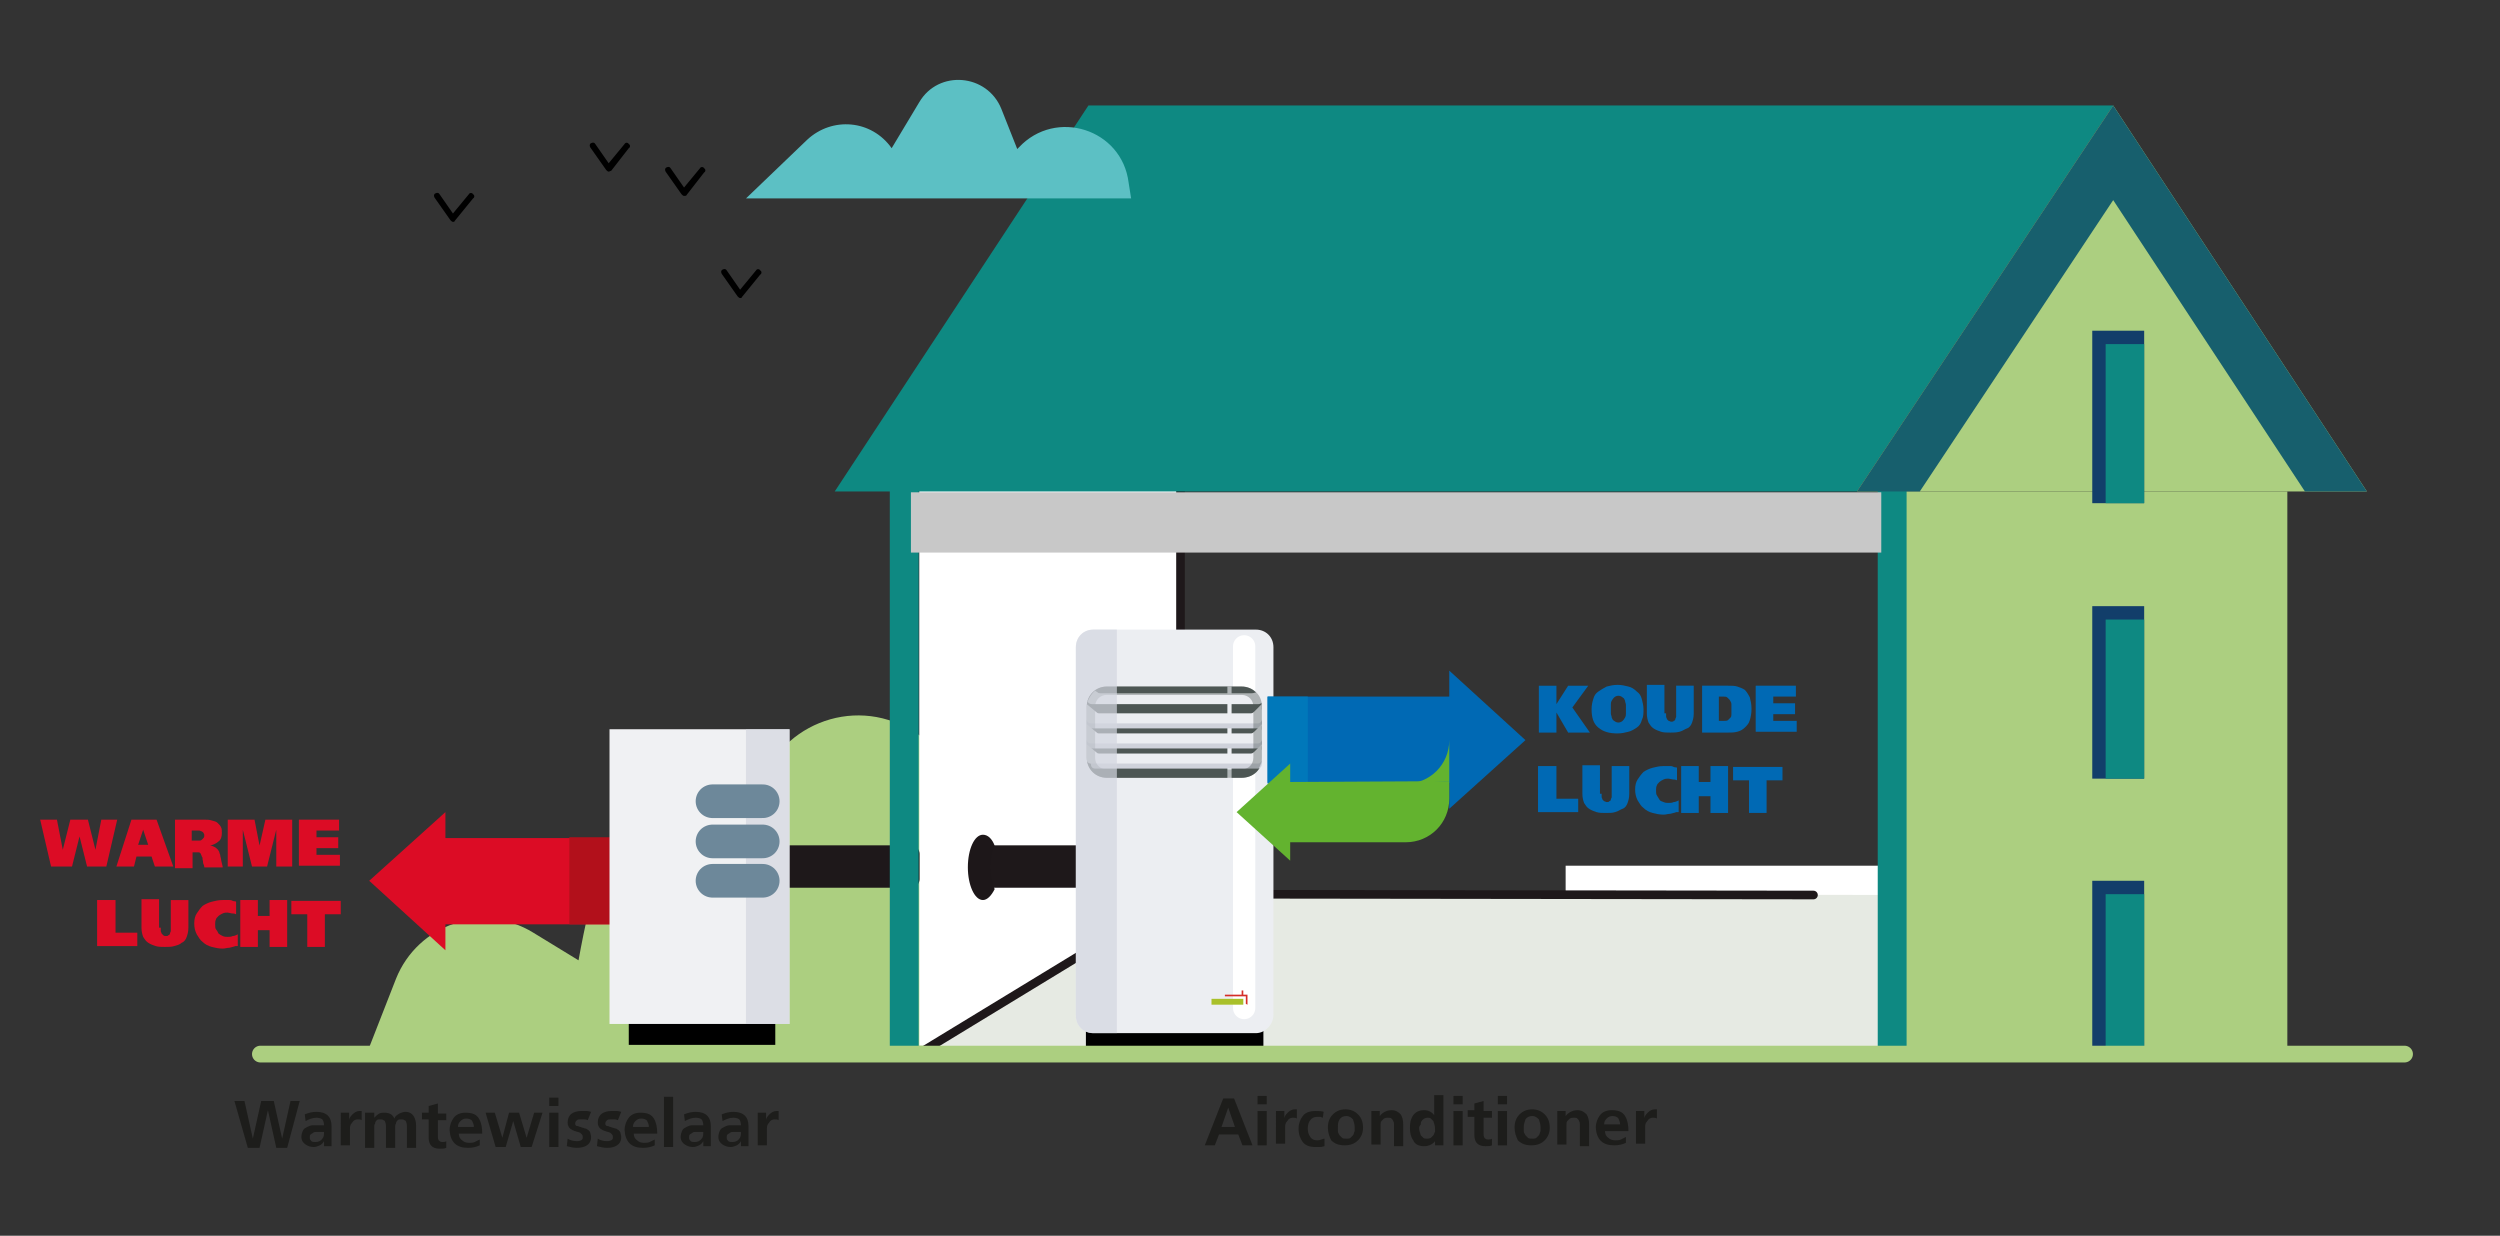 <?xml version="1.0" encoding="UTF-8"?>
<!-- Generator: Adobe Illustrator 27.1.1, SVG Export Plug-In . SVG Version: 6.00 Build 0)  -->
<svg xmlns="http://www.w3.org/2000/svg" xmlns:xlink="http://www.w3.org/1999/xlink" version="1.0" id="Calque_1" x="0px" y="0px" viewBox="0 0 298.6 147.6" style="enable-background:new 0 0 298.6 147.6;" xml:space="preserve">
<rect x="0" y="0" width="298.6" height="147.6" fill="#333333" stroke="none"/>
<style type="text/css">
	.st0{fill:#ACCF80;}
	.st1{fill:#FFFFFF;}
	.st2{fill:none;stroke:#0E8982;stroke-width:3.447;stroke-miterlimit:10;}
	.st3{fill:none;stroke:#1E181A;stroke-width:1.031;stroke-linecap:round;stroke-linejoin:round;stroke-miterlimit:10;}
	.st4{fill:#0E8982;}
	.st5{fill:none;stroke:#7C7C7C;stroke-width:3;stroke-miterlimit:10;}
	.st6{fill:#DC0C25;}
	.st7{fill:#B2101B;}
	.st8{fill:#1E181A;stroke:#1E181A;stroke-width:2.062;stroke-linecap:round;stroke-linejoin:round;stroke-miterlimit:10;}
	.st9{fill:none;}
	.st10{fill:none;stroke:#009FC5;stroke-width:0.994;stroke-linecap:round;stroke-linejoin:round;stroke-miterlimit:10;}
	.st11{fill:none;stroke:#009FC5;stroke-width:0.994;stroke-miterlimit:10;}
	.st12{fill:none;stroke:#1E181A;stroke-width:0.516;stroke-linecap:round;stroke-linejoin:round;stroke-miterlimit:10;}
	.st13{fill:#E6EAE3;}
	.st14{fill:#1D1719;}
	.st15{fill:#9E9E9E;}
	.st16{fill:#ECEEF2;}
	.st17{fill:none;stroke:#FFFFFF;stroke-width:2.661;stroke-linecap:round;stroke-miterlimit:10;}
	.st18{fill:#4D5654;}
	.st19{fill:#CFD2DB;}
	.st20{opacity:0.38;}
	.st21{opacity:0.7;fill:#D3D6E0;enable-background:new    ;}
	.st22{fill:#D52E28;}
	.st23{fill:#A9C02A;}
	.st24{fill:#0069B4;}
	
		.st25{fill:url(#SVGID_00000058554479256843547120000004454762389990745477_);stroke:#63B32F;stroke-width:1.089;stroke-linecap:round;stroke-linejoin:round;stroke-miterlimit:10;}
	.st26{fill:#1D1D1B;}
	.st27{fill:none;stroke:#000000;stroke-width:2;stroke-linecap:round;stroke-miterlimit:10;}
	.st28{fill:#123E6A;}
	.st29{fill:#175F6D;}
	.st30{fill:none;stroke:#ACCF80;stroke-width:2;stroke-linecap:round;stroke-miterlimit:10;}
	.st31{fill:#C8C8C8;}
	.st32{fill:#0078BA;}
	.st33{fill:#63B32F;}
	.st34{fill:#F0F1F3;}
	.st35{fill:none;stroke:#6D889A;stroke-width:4.017;stroke-linecap:round;stroke-miterlimit:10;}
	.st36{fill:none;stroke:#6D889A;stroke-width:1.607;stroke-linecap:round;stroke-miterlimit:10;}
	.st37{fill:#5CC0C4;}
</style>
<path class="st0" d="M141.4,73.9c-0.3,0.3-0.7,0.6-1,1l-4.8,5.5l-4.1-3.1c-6.7-5-16.4-1.2-17.7,7.1l-0.9,5.3l-4.1-2.5  c-7-4.2-16.1-0.5-18.2,7.4l-1.7,6.6c-7.5-4.3-17,0-18.8,8.5c-0.6,2.7-1,5-1,5l-5.4-3.3c-6-3.7-13.8-1-16.4,5.5l-3.4,8.7h97.3V73.9  H141.4z"></path>
<rect x="187" y="103.4" class="st1" width="79.5" height="15.6"></rect>
<g>
	<rect x="109.8" y="57.1" class="st1" width="31.2" height="67.8"></rect>
	<path class="st2" d="M108,55.8"></path>
	<path class="st2" d="M108,125.4"></path>
	<path class="st2" d="M108,55.8"></path>
	<path class="st2" d="M108,125.4"></path>
	<line class="st3" x1="141" y1="57.8" x2="141" y2="106.8"></line>
	<polygon class="st4" points="221.8,58.7 99.7,58.7 130,12.6 252.4,12.6  "></polygon>
</g>
<path class="st5" d="M210.1,77.1"></path>
<g>
	<g>
		<polygon class="st6" points="44.1,105.2 53.2,113.5 53.2,110.4 74.5,110.4 74.5,100.1 53.2,100.1 53.2,97   "></polygon>
		<rect x="68" y="100" class="st7" width="8.6" height="10.4"></rect>
	</g>
	<g>
		<rect x="92.6" y="102" class="st8" width="16.2" height="3"></rect>
		<g>
			<g>
				<path class="st9" d="M111.4,102.9"></path>
			</g>
			<g>
				<path id="SVGID_1_" class="st10" d="M111.4,102.9"></path>
			</g>
			<g>
				<path id="SVGID_00000010273407106545221810000008173809835170538931_" class="st10" d="M111.4,109.6"></path>
			</g>
		</g>
		<path class="st11" d="M121.9,105"></path>
	</g>
	<line class="st12" x1="133" y1="107.9" x2="133" y2="79.8"></line>
	<polygon class="st13" points="233.6,106.9 141,106.8 109.8,125.8 243.7,125.8  "></polygon>
	<polyline class="st3" points="216.6,106.9 141,106.8 109.8,125.8  "></polyline>
	<path class="st3" d="M141,106.8"></path>
	<path class="st3" d="M141,57.8"></path>
	<g>
		<g>
			<rect x="118.3" y="102" class="st8" width="29.2" height="3"></rect>
			<g>
				<g>
					<path class="st9" d="M137.2,102.9"></path>
				</g>
				<g>
					<path id="SVGID_00000152255041583204331760000009594981989972648369_" class="st10" d="M137.2,102.9"></path>
				</g>
				<g>
					<path id="SVGID_00000041286697403458016310000000387095030333239426_" class="st10" d="M137.2,109.6"></path>
				</g>
			</g>
		</g>
	</g>
	<path class="st14" d="M118.3,103.6c0-1,0.2-1.9,0.5-2.6c-0.3-0.8-0.8-1.3-1.4-1.3c-1,0-1.8,1.7-1.8,3.9c0,2.1,0.8,3.9,1.8,3.9   c0.5,0,1-0.5,1.4-1.3C118.5,105.4,118.3,104.5,118.3,103.6z"></path>
	<path class="st14" d="M92.5,106.6c0-1,0.2-1.9,0.5-2.6c-0.3-0.8-0.8-1.3-1.4-1.3c-1,0-1.8,1.7-1.8,3.9c0,2.1,0.8,3.9,1.8,3.9   c0.5,0,1-0.5,1.4-1.3C92.7,108.4,92.5,107.5,92.5,106.6z"></path>
	<g>
		<polygon class="st15" points="147,122.8 147,98.9 149.1,93.2 151.4,91.2 151.4,118.6   "></polygon>
		<g>
			<rect x="129.7" y="119.1" width="21.2" height="6.6"></rect>
			<path class="st16" d="M150,123.4h-19.4c-1.2,0-2.1-0.9-2.1-2.1v-44c0-1.2,0.9-2.1,2.1-2.1H150c1.2,0,2.1,0.9,2.1,2.1v43.9     C152.1,122.4,151.1,123.4,150,123.4z"></path>
			<line class="st17" x1="148.6" y1="77.2" x2="148.6" y2="120.4"></line>
			<g>
				<path class="st18" d="M148.3,92.9h-16.1c-1.4,0-2.4-1.1-2.4-2.4v-6.1c0-1.4,1.1-2.4,2.4-2.4h16.1c1.4,0,2.4,1.1,2.4,2.4v6.1      C150.8,91.9,149.7,92.9,148.3,92.9z"></path>
				<g>
					<rect x="146.6" y="82" class="st16" width="0.5" height="11"></rect>
				</g>
				<g>
					<path class="st19" d="M129.8,84.7v1.8c0,0.3,0.2,0.5,0.5,0.5h19.9c0.3,0,0.5-0.2,0.5-0.5v-1.8l-0.9,0.9       c-0.1,0.1-0.2,0.2-0.4,0.2h-18.1c-0.1,0-0.2,0-0.3-0.1L129.8,84.7z"></path>
					<path class="st19" d="M129.8,87.1v1.8c0,0.3,0.2,0.5,0.5,0.5h19.9c0.3,0,0.5-0.2,0.5-0.5v-1.8l-0.9,0.9       c-0.1,0.1-0.2,0.2-0.4,0.2h-18.1c-0.1,0-0.2,0-0.3-0.1L129.8,87.1z"></path>
					<path class="st19" d="M129.8,89.5l0.5,1.8c0,0.3,0.2,0.5,0.5,0.5h19.4c0.3,0,0.5-0.2,0.5-0.5v-1.8l-0.9,0.9       c-0.1,0.1-0.2,0.2-0.4,0.2h-18.1c-0.1,0-0.2,0-0.3-0.1L129.8,89.5z"></path>
				</g>
				<path class="st16" d="M129.8,84.1v1.8c0,0.3,0.2,0.5,0.5,0.5h19.9c0.3,0,0.5-0.2,0.5-0.5v-1.8l-0.9,0.9      c-0.1,0.1-0.2,0.2-0.4,0.2h-18.1c-0.1,0-0.2,0-0.3-0.1L129.8,84.1z"></path>
				<path class="st16" d="M149.5,82.8h-18.1c-0.1,0-0.2,0-0.3-0.1l-0.3-0.2c-0.4,0.3-0.7,0.8-0.9,1.3c0.1,0.2,0.3,0.3,0.5,0.3h19.9      c0.2,0,0.4-0.1,0.5-0.3c-0.1-0.5-0.4-0.9-0.7-1.2l-0.1,0.1C149.7,82.8,149.6,82.8,149.5,82.8z"></path>
				<path class="st16" d="M129.8,86.5v1.8c0,0.3,0.2,0.5,0.5,0.5h19.9c0.3,0,0.5-0.2,0.5-0.5v-1.8l-0.9,0.9      c-0.1,0.1-0.2,0.2-0.4,0.2h-18.1c-0.1,0-0.2,0-0.3-0.1L129.8,86.5z"></path>
				<path class="st16" d="M129.8,88.9v1.8c0,0.3,0.2,0.5,0.5,0.5h19.9c0.3,0,0.5-0.2,0.5-0.5v-1.8l-0.9,0.9      c-0.1,0.1-0.2,0.2-0.4,0.2h-18.1c-0.1,0-0.2,0-0.3-0.1L129.8,88.9z"></path>
				<g class="st20">
					<path class="st18" d="M148.3,83c0.8,0,1.4,0.6,1.4,1.4v6.1c0,0.8-0.6,1.4-1.4,1.4h-16.1c-0.8,0-1.4-0.6-1.4-1.4v-6.1       c0-0.8,0.6-1.4,1.4-1.4H148.3 M148.3,82h-16.1c-1.4,0-2.4,1.1-2.4,2.4v6.1c0,1.4,1.1,2.4,2.4,2.4h16.1c1.4,0,2.4-1.1,2.4-2.4       v-6.1C150.8,83.1,149.7,82,148.3,82L148.3,82z"></path>
				</g>
			</g>
			<path class="st21" d="M133.4,123.4h-2.8c-1.2,0-2.1-0.9-2.1-2.1v-44c0-1.2,0.9-2.1,2.1-2.1h2.8V123.4z"></path>
			<g>
				<polygon class="st22" points="148.3,118.3 148.3,118.8 148.2,118.8 146.3,118.8 146.3,119 148.8,119 148.8,119.9 149,120       149,118.8 148.5,118.8 148.5,118.3     "></polygon>
				<rect x="144.7" y="119.3" class="st23" width="3.8" height="0.7"></rect>
			</g>
		</g>
	</g>
	<g>
		<g>
			<g>
				<g>
					<polyline id="SVGID_00000119087814791487390360000005235125820791847323_" class="st24" points="173.1,93.5 173.1,96.6        182.2,88.4 173.1,80.1 173.1,83.2 151.4,83.2 151.4,93.5 173.1,93.5      "></polyline>
				</g>
			</g>
		</g>
	</g>
	
		<linearGradient id="SVGID_00000160182641020372873130000007239526827924721066_" gradientUnits="userSpaceOnUse" x1="179.2" y1="28.9" x2="179.2" y2="28.9" gradientTransform="matrix(1 0 0 -1 0 150)">
		<stop offset="1.226990e-02" style="stop-color:#E3D900"></stop>
		<stop offset="1" style="stop-color:#63B32F"></stop>
	</linearGradient>
	
		<path style="fill:url(#SVGID_00000160182641020372873130000007239526827924721066_);stroke:#63B32F;stroke-width:1.089;stroke-linecap:round;stroke-linejoin:round;stroke-miterlimit:10;" d="   M179.2,121.1"></path>
	<g>
		<path class="st6" d="M7.5,101.5L7.5,101.5l0.9-3.6h2.1l0.9,3.6h0l0.7-3.6h1.9l-1.3,5.6h-2.3l-0.9-3.6h0l-0.9,3.6H6.1l-1.3-5.6h2    L7.5,101.5z"></path>
		<path class="st6" d="M15.7,97.9h3l2,5.6h-2.2l-0.4-1.2h-1.8l-0.3,1.2h-2.1L15.7,97.9z M16.5,100.9h1.2l-0.6-1.8h0L16.5,100.9z"></path>
		<path class="st6" d="M20.9,97.9h3.5c0.3,0,0.6,0,0.9,0.1c0.3,0.1,0.5,0.1,0.7,0.3s0.3,0.3,0.4,0.5c0.1,0.2,0.1,0.4,0.1,0.7    c0,0.4-0.1,0.8-0.4,1c-0.2,0.2-0.6,0.4-1,0.5v0c0.2,0,0.4,0.1,0.6,0.2c0.1,0.1,0.3,0.2,0.4,0.4c0.1,0.1,0.1,0.3,0.2,0.5    c0,0.2,0.1,0.4,0.1,0.5c0,0.2,0.1,0.4,0.1,0.5s0.1,0.3,0.1,0.5h-2.2c0-0.1,0-0.2-0.1-0.4s0-0.3-0.1-0.5c0-0.2,0-0.3-0.1-0.4    c0-0.1-0.1-0.2-0.1-0.3c-0.1-0.1-0.1-0.2-0.3-0.2c-0.1,0-0.2,0-0.4,0H23v1.9h-2.1V97.9z M22.9,100.4h0.6c0.1,0,0.2,0,0.3,0    s0.2,0,0.3-0.1s0.1-0.1,0.2-0.2c0.1-0.1,0.1-0.2,0.1-0.3c0-0.1,0-0.2-0.1-0.3c0-0.1-0.1-0.1-0.2-0.2c-0.1,0-0.2-0.1-0.3-0.1    c-0.1,0-0.2,0-0.3,0h-0.6V100.4z"></path>
		<path class="st6" d="M27.2,97.9h3.2L31,101h0l0.7-3.1h3.2v5.6H33l0-4.4h0l-1.1,4.4h-1.8L29,99.1h0l0,4.4h-1.8V97.9z"></path>
		<path class="st6" d="M35.7,97.9h4.8v1.3h-2.7v0.8h2.6v1.3h-2.6v0.8h2.8v1.3h-4.9V97.9z"></path>
		<path class="st6" d="M11.7,107.5h2.1v3.9h2.6v1.6h-4.8V107.5z"></path>
		<path class="st6" d="M19.2,110.8c0,0.1,0,0.3,0,0.4c0,0.1,0.1,0.2,0.1,0.3c0.1,0.1,0.1,0.1,0.2,0.2s0.2,0.1,0.3,0.1    c0.1,0,0.3,0,0.3-0.1c0.1,0,0.2-0.1,0.2-0.2s0.1-0.2,0.1-0.3c0-0.1,0-0.2,0-0.4v-3.3h2.1v3.3c0,0.5-0.1,0.8-0.2,1.1    s-0.3,0.6-0.6,0.7c-0.2,0.2-0.5,0.3-0.9,0.4c-0.3,0.1-0.7,0.1-1.1,0.1c-0.4,0-0.8,0-1.1-0.1c-0.3-0.1-0.6-0.2-0.9-0.4    c-0.3-0.2-0.4-0.4-0.6-0.7c-0.1-0.3-0.2-0.6-0.2-1.1v-3.4h2.1V110.8z"></path>
		<path class="st6" d="M28.1,113c-0.2,0.1-0.4,0.1-0.7,0.2c-0.3,0-0.5,0.1-0.8,0.1c-0.5,0-0.9-0.1-1.3-0.2c-0.4-0.1-0.8-0.3-1.1-0.6    c-0.3-0.2-0.5-0.6-0.7-0.9c-0.2-0.4-0.3-0.8-0.3-1.3c0-0.5,0.1-0.9,0.3-1.2c0.2-0.3,0.4-0.6,0.7-0.9c0.3-0.2,0.7-0.4,1.1-0.5    s0.8-0.2,1.3-0.2c0.1,0,0.3,0,0.4,0c0.1,0,0.2,0,0.4,0c0.1,0,0.2,0,0.4,0.1s0.3,0,0.4,0.1v1.5c-0.2-0.1-0.4-0.1-0.5-0.1    s-0.4-0.1-0.5-0.1c-0.2,0-0.4,0-0.6,0.1c-0.2,0.1-0.4,0.2-0.5,0.3s-0.3,0.3-0.3,0.4c-0.1,0.2-0.1,0.4-0.1,0.6c0,0.2,0,0.5,0.1,0.6    s0.2,0.3,0.3,0.5c0.1,0.1,0.3,0.2,0.5,0.3c0.2,0.1,0.4,0.1,0.6,0.1c0.2,0,0.4,0,0.6-0.1c0.2,0,0.4-0.1,0.6-0.2V113z"></path>
		<path class="st6" d="M32.2,107.5h2.1v5.6h-2.1v-2h-1.4v2h-2.1v-5.6h2.1v1.9h1.4V107.5z"></path>
		<path class="st6" d="M40.7,109.2h-1.9v3.9h-2.1v-3.9h-1.9v-1.6h5.9V109.2z"></path>
	</g>
	<g>
		<path class="st24" d="M185.9,84.1L185.9,84.1l1.4-2.2h2.4l-1.9,2.6l2.1,3h-2.6l-1.4-2.4h0v2.4h-2.1v-5.6h2.1V84.1z"></path>
		<path class="st24" d="M196.1,86c-0.1,0.4-0.3,0.7-0.6,0.9c-0.3,0.2-0.6,0.4-1,0.5c-0.4,0.1-0.8,0.2-1.3,0.2c-1,0-1.7-0.2-2.3-0.7    s-0.8-1.2-0.8-2.2c0-0.5,0.1-0.9,0.2-1.2c0.1-0.4,0.3-0.7,0.6-0.9s0.6-0.4,1-0.6c0.4-0.1,0.8-0.2,1.3-0.2c0.5,0,0.9,0.1,1.3,0.2    c0.4,0.1,0.7,0.3,1,0.6c0.3,0.2,0.5,0.5,0.6,0.9c0.1,0.4,0.2,0.8,0.2,1.2C196.3,85.2,196.3,85.6,196.1,86z M192.4,85.2    c0,0.2,0.1,0.3,0.1,0.5c0.1,0.2,0.1,0.3,0.3,0.4c0.1,0.1,0.3,0.2,0.5,0.2c0.2,0,0.4-0.1,0.5-0.2c0.1-0.1,0.2-0.2,0.3-0.4    s0.1-0.3,0.1-0.5c0-0.2,0-0.3,0-0.5c0-0.1,0-0.3,0-0.5c0-0.2-0.1-0.3-0.1-0.5c-0.1-0.2-0.1-0.3-0.3-0.4c-0.1-0.1-0.3-0.2-0.5-0.2    c-0.2,0-0.4,0.1-0.5,0.2c-0.1,0.1-0.2,0.2-0.3,0.4c-0.1,0.2-0.1,0.3-0.1,0.5c0,0.2,0,0.3,0,0.5C192.4,84.9,192.4,85,192.4,85.2z"></path>
		<path class="st24" d="M199,85.2c0,0.1,0,0.3,0,0.4c0,0.1,0.1,0.2,0.1,0.3c0.1,0.1,0.1,0.1,0.2,0.2c0.1,0,0.2,0.1,0.3,0.1    c0.1,0,0.3,0,0.3-0.1c0.1,0,0.2-0.1,0.2-0.2s0.1-0.2,0.1-0.3c0-0.1,0-0.2,0-0.4v-3.3h2.1v3.3c0,0.5-0.1,0.8-0.2,1.1    c-0.1,0.3-0.3,0.6-0.6,0.7s-0.5,0.3-0.9,0.4s-0.7,0.1-1.1,0.1c-0.4,0-0.8,0-1.1-0.1c-0.3-0.1-0.6-0.2-0.9-0.4s-0.4-0.4-0.6-0.7    c-0.1-0.3-0.2-0.6-0.2-1.1v-3.4h2.1V85.2z"></path>
		<path class="st24" d="M203.3,81.9h3.1c0.4,0,0.8,0,1.1,0.1c0.3,0.1,0.6,0.2,0.9,0.4c0.2,0.2,0.4,0.5,0.6,0.9    c0.1,0.4,0.2,0.8,0.2,1.4c0,0.5-0.1,1-0.2,1.3c-0.1,0.4-0.3,0.6-0.6,0.9c-0.2,0.2-0.5,0.4-0.9,0.5s-0.7,0.1-1.1,0.1h-3.1V81.9z     M205.4,86.1h0.5c0.2,0,0.4,0,0.5-0.1c0.1-0.1,0.2-0.2,0.3-0.3s0.1-0.3,0.1-0.4s0-0.4,0-0.6c0-0.2,0-0.5,0-0.6    c0-0.2-0.1-0.3-0.2-0.5c-0.1-0.1-0.2-0.2-0.3-0.3c-0.1-0.1-0.3-0.1-0.5-0.1h-0.5V86.1z"></path>
		<path class="st24" d="M209.7,81.9h4.8v1.3h-2.7v0.8h2.6v1.3h-2.6v0.8h2.8v1.3h-4.9V81.9z"></path>
		<path class="st24" d="M183.8,91.5h2.1v3.9h2.6v1.6h-4.8V91.5z"></path>
		<path class="st24" d="M191.3,94.8c0,0.1,0,0.3,0,0.4c0,0.1,0.1,0.2,0.1,0.3c0.1,0.1,0.1,0.1,0.2,0.2c0.1,0,0.2,0.1,0.3,0.1    c0.1,0,0.3,0,0.3-0.1c0.1,0,0.2-0.1,0.2-0.2s0.1-0.2,0.1-0.3c0-0.1,0-0.2,0-0.4v-3.3h2.1v3.3c0,0.5-0.1,0.8-0.2,1.1    c-0.1,0.3-0.3,0.6-0.6,0.7s-0.5,0.3-0.9,0.4c-0.3,0.1-0.7,0.1-1.1,0.1c-0.4,0-0.8,0-1.1-0.1c-0.3-0.1-0.6-0.2-0.9-0.4    c-0.3-0.2-0.4-0.4-0.6-0.7c-0.1-0.3-0.2-0.6-0.2-1.1v-3.4h2.1V94.8z"></path>
		<path class="st24" d="M200.2,97c-0.2,0.1-0.4,0.1-0.7,0.2c-0.3,0-0.5,0.1-0.8,0.1c-0.5,0-0.9-0.1-1.3-0.2    c-0.4-0.1-0.8-0.3-1.1-0.6c-0.3-0.2-0.5-0.6-0.7-0.9c-0.2-0.4-0.3-0.8-0.3-1.3c0-0.5,0.1-0.9,0.3-1.2c0.2-0.3,0.4-0.6,0.7-0.9    c0.3-0.2,0.7-0.4,1.1-0.5s0.8-0.2,1.3-0.2c0.1,0,0.3,0,0.4,0s0.2,0,0.4,0c0.1,0,0.2,0,0.4,0.1s0.3,0,0.4,0.1v1.5    c-0.2-0.1-0.4-0.1-0.5-0.1s-0.4-0.1-0.5-0.1c-0.2,0-0.4,0-0.6,0.1c-0.2,0.1-0.4,0.2-0.5,0.3c-0.1,0.1-0.3,0.3-0.3,0.4    c-0.1,0.2-0.1,0.4-0.1,0.6c0,0.2,0,0.5,0.1,0.6c0.1,0.2,0.2,0.3,0.3,0.5s0.3,0.2,0.5,0.3c0.2,0.1,0.4,0.1,0.6,0.1    c0.2,0,0.4,0,0.6-0.1c0.2,0,0.4-0.1,0.6-0.2V97z"></path>
		<path class="st24" d="M204.3,91.5h2.1v5.6h-2.1v-2h-1.4v2h-2.1v-5.6h2.1v1.9h1.4V91.5z"></path>
		<path class="st24" d="M212.9,93.2H211v3.9h-2.1v-3.9h-1.9v-1.6h5.9V93.2z"></path>
	</g>
	<g>
		<path class="st26" d="M146.1,131.2h1.3l2.2,5.6h-1.2l-0.5-1.3h-2.3l-0.5,1.3h-1.2L146.1,131.2z M146.7,132.3L146.7,132.3l-0.8,2.3    h1.6L146.7,132.3z"></path>
		<path class="st26" d="M150.2,130.9h1.1v1h-1.1V130.9z M150.2,132.7h1.1v4.1h-1.1V132.7z"></path>
		<path class="st26" d="M152.4,132.7h1v0.9h0c0-0.2,0.1-0.4,0.4-0.7c0.2-0.2,0.5-0.4,0.8-0.4c0.1,0,0.2,0,0.3,0v1.1    c-0.1-0.1-0.3-0.1-0.5-0.1c-0.2,0-0.4,0.1-0.5,0.2c-0.1,0.1-0.2,0.3-0.3,0.4c-0.1,0.2-0.1,0.4-0.1,0.5c0,0.2,0,0.4,0,0.5v1.5h-1.1    V132.7z"></path>
		<path class="st26" d="M158,133.5c-0.1,0-0.2-0.1-0.3-0.1c-0.1,0-0.3,0-0.4,0c-0.3,0-0.6,0.1-0.8,0.4c-0.2,0.2-0.3,0.6-0.3,1    c0,0.4,0.1,0.7,0.3,1c0.2,0.3,0.5,0.4,0.8,0.4c0.2,0,0.3,0,0.5-0.1c0.1,0,0.3-0.1,0.4-0.1l0,0.9c-0.1,0-0.3,0.1-0.5,0.1    c-0.2,0-0.4,0-0.6,0c-0.7,0-1.2-0.2-1.5-0.6c-0.3-0.4-0.5-0.9-0.5-1.6c0-0.6,0.2-1.1,0.5-1.5c0.3-0.4,0.8-0.6,1.5-0.6    c0.4,0,0.8,0,1,0.1L158,133.5z"></path>
		<path class="st26" d="M158.6,134.7c0-0.7,0.2-1.2,0.6-1.6c0.4-0.4,0.9-0.6,1.5-0.6c0.6,0,1.1,0.2,1.5,0.6c0.4,0.4,0.6,0.9,0.6,1.6    c0,0.6-0.2,1.1-0.6,1.5c-0.4,0.4-0.9,0.6-1.6,0.6c-0.7,0-1.2-0.2-1.6-0.6C158.8,135.8,158.6,135.3,158.6,134.7z M159.8,134.6    c0,0.1,0,0.2,0,0.2c0,0.1,0,0.2,0,0.3c0,0.2,0.1,0.3,0.2,0.5c0.1,0.1,0.2,0.2,0.3,0.3c0.1,0.1,0.3,0.1,0.5,0.1    c0.2,0,0.4,0,0.5-0.1c0.1-0.1,0.2-0.2,0.3-0.3s0.1-0.3,0.2-0.5c0-0.2,0-0.3,0-0.5c0-0.3-0.1-0.6-0.2-0.9c-0.2-0.2-0.4-0.4-0.8-0.4    c-0.3,0-0.6,0.1-0.8,0.4C159.8,134,159.8,134.3,159.8,134.6z"></path>
		<path class="st26" d="M163.8,132.7h1v0.6h0c0.3-0.4,0.8-0.7,1.4-0.7c0.5,0,0.8,0.2,1.1,0.5c0.2,0.3,0.3,0.7,0.3,1.2v2.6h-1.1v-2.2    c0-0.1,0-0.3,0-0.4c0-0.1,0-0.3-0.1-0.4c0-0.1-0.1-0.2-0.2-0.3c-0.1-0.1-0.2-0.1-0.4-0.1c-0.2,0-0.3,0-0.5,0.1    c-0.1,0.1-0.2,0.2-0.3,0.3c-0.1,0.1-0.1,0.3-0.1,0.4c0,0.2,0,0.3,0,0.4v2h-1.1V132.7z"></path>
		<path class="st26" d="M171.4,136.3L171.4,136.3c-0.3,0.4-0.8,0.6-1.3,0.6c-0.6,0-1.1-0.2-1.3-0.7c-0.3-0.4-0.4-0.9-0.4-1.5    c0-0.6,0.1-1.1,0.4-1.5c0.3-0.4,0.7-0.6,1.3-0.6c0.5,0,0.9,0.2,1.2,0.6h0v-2.4h1.1v6h-1V136.3z M169.5,134.7    c0,0.3,0.1,0.6,0.2,0.9c0.1,0.1,0.2,0.2,0.3,0.3c0.1,0.1,0.3,0.1,0.4,0.1c0.2,0,0.3,0,0.5-0.1c0.1-0.1,0.2-0.2,0.3-0.3    c0.1-0.1,0.1-0.3,0.2-0.4c0-0.2,0-0.3,0-0.4c0-0.3-0.1-0.6-0.2-0.9c-0.1-0.1-0.2-0.2-0.3-0.3c-0.1-0.1-0.3-0.1-0.4-0.1    c-0.3,0-0.6,0.2-0.7,0.4c-0.1,0.1-0.1,0.3-0.1,0.4C169.6,134.4,169.5,134.6,169.5,134.7z"></path>
		<path class="st26" d="M173.6,130.9h1.1v1h-1.1V130.9z M173.6,132.7h1.1v4.1h-1.1V132.7z"></path>
		<path class="st26" d="M176.1,133.4h-0.8v-0.8h0.8v-0.8l1.1-0.3v1.2h1v0.8h-1v1.9c0,0.2,0,0.3,0.1,0.5c0.1,0.1,0.2,0.2,0.4,0.2    c0.2,0,0.4,0,0.5-0.1l0,0.8c-0.2,0.1-0.5,0.1-0.8,0.1c-0.9,0-1.3-0.5-1.3-1.3V133.4z"></path>
		<path class="st26" d="M178.9,130.9h1.1v1h-1.1V130.9z M178.9,132.7h1.1v4.1h-1.1V132.7z"></path>
		<path class="st26" d="M180.9,134.7c0-0.7,0.2-1.2,0.6-1.6c0.4-0.4,0.9-0.6,1.5-0.6c0.6,0,1.1,0.2,1.5,0.6c0.4,0.4,0.6,0.9,0.6,1.6    c0,0.6-0.2,1.1-0.6,1.5c-0.4,0.4-0.9,0.6-1.6,0.6c-0.7,0-1.2-0.2-1.6-0.6C181.1,135.8,180.9,135.3,180.9,134.7z M182,134.6    c0,0.1,0,0.2,0,0.2c0,0.1,0,0.2,0,0.3c0,0.2,0.1,0.3,0.2,0.5c0.1,0.1,0.2,0.2,0.3,0.3c0.1,0.1,0.3,0.1,0.5,0.1    c0.2,0,0.4,0,0.5-0.1c0.1-0.1,0.2-0.2,0.3-0.3c0.1-0.1,0.1-0.3,0.2-0.5c0-0.2,0-0.3,0-0.5c0-0.3-0.1-0.6-0.2-0.9    c-0.2-0.2-0.4-0.4-0.8-0.4c-0.3,0-0.6,0.1-0.8,0.4C182.1,134,182,134.3,182,134.6z"></path>
		<path class="st26" d="M186,132.7h1v0.6h0c0.3-0.4,0.8-0.7,1.4-0.7c0.5,0,0.8,0.2,1.1,0.5c0.2,0.3,0.3,0.7,0.3,1.2v2.6h-1.1v-2.2    c0-0.1,0-0.3,0-0.4c0-0.1,0-0.3-0.1-0.4c0-0.1-0.1-0.2-0.2-0.3c-0.1-0.1-0.2-0.1-0.4-0.1c-0.2,0-0.3,0-0.5,0.1    c-0.1,0.1-0.2,0.2-0.3,0.3c-0.1,0.1-0.1,0.3-0.1,0.4c0,0.2,0,0.3,0,0.4v2H186V132.7z"></path>
		<path class="st26" d="M194.2,136.5c-0.4,0.2-0.9,0.3-1.4,0.3c-1.4,0-2.1-0.7-2.2-2.1c0-0.6,0.2-1.1,0.5-1.5    c0.3-0.4,0.8-0.6,1.4-0.6c0.8,0,1.3,0.2,1.6,0.7c0.3,0.5,0.4,1.1,0.4,1.8h-2.8c0,0.3,0.1,0.6,0.4,0.8c0.2,0.2,0.5,0.3,0.8,0.3    c0.3,0,0.5,0,0.7-0.1c0.2-0.1,0.4-0.2,0.6-0.3V136.5z M193.5,134.3c0-0.3-0.1-0.5-0.2-0.7c-0.1-0.2-0.4-0.3-0.7-0.3    c-0.3,0-0.5,0.1-0.7,0.3c-0.2,0.2-0.3,0.4-0.3,0.7H193.5z"></path>
		<path class="st26" d="M195.4,132.7h1v0.9h0c0-0.2,0.1-0.4,0.4-0.7c0.2-0.2,0.5-0.4,0.8-0.4c0.1,0,0.2,0,0.3,0v1.1    c-0.1-0.1-0.3-0.1-0.5-0.1c-0.2,0-0.4,0.1-0.5,0.2c-0.1,0.1-0.2,0.3-0.3,0.4c-0.1,0.2-0.1,0.4-0.1,0.5c0,0.2,0,0.4,0,0.5v1.5h-1.1    V132.7z"></path>
	</g>
	<g>
		<path class="st26" d="M28,131.5h1.2l1,4.5h0l1-4.5h1.5l1,4.5h0l1-4.5h1.1l-1.5,5.6H33l-1-4.5h0l-1,4.5h-1.4L28,131.5z"></path>
		<path class="st26" d="M36.4,133.1c0.5-0.2,0.9-0.3,1.4-0.3c1.2,0,1.8,0.6,1.8,1.7v0.5c0,0.4,0,0.7,0,1c0,0.3,0,0.6,0,0.9h-0.9    c0-0.2,0-0.5,0-0.6h0c-0.1,0.2-0.3,0.4-0.5,0.5c-0.2,0.1-0.5,0.2-0.7,0.2c-0.4,0-0.7-0.1-1-0.3c-0.3-0.2-0.5-0.5-0.5-0.9    c0-0.3,0.1-0.6,0.2-0.8c0.1-0.2,0.3-0.3,0.5-0.4c0.2-0.1,0.4-0.2,0.7-0.2c0.2,0,0.5,0,0.7,0h0.6c0-0.3-0.1-0.6-0.2-0.7    c-0.1-0.1-0.4-0.2-0.7-0.2c-0.5,0-0.9,0.2-1.3,0.4L36.4,133.1z M37,135.9c0,0.2,0.1,0.3,0.2,0.4c0.1,0.1,0.3,0.1,0.5,0.1    c0.3,0,0.6-0.1,0.8-0.4c0.2-0.2,0.2-0.5,0.2-0.8h-0.5c-0.1,0-0.1,0-0.2,0s-0.1,0-0.2,0c-0.1,0-0.3,0-0.4,0.1s-0.2,0.1-0.3,0.2    C37,135.6,37,135.7,37,135.9z"></path>
		<path class="st26" d="M40.7,132.9h1v0.9h0c0-0.2,0.1-0.4,0.4-0.7c0.2-0.2,0.5-0.4,0.8-0.4c0.1,0,0.2,0,0.3,0v1.1    c-0.1-0.1-0.3-0.1-0.5-0.1c-0.2,0-0.4,0.1-0.5,0.2c-0.1,0.1-0.2,0.3-0.3,0.4c-0.1,0.2-0.1,0.4-0.1,0.5c0,0.2,0,0.4,0,0.5v1.5h-1.1    V132.9z"></path>
		<path class="st26" d="M43.7,132.9h1v0.6h0c0.2-0.2,0.4-0.4,0.6-0.5c0.2-0.1,0.4-0.1,0.6-0.1c0.6,0,1,0.2,1.2,0.7    c0.1-0.3,0.3-0.4,0.6-0.6c0.2-0.1,0.5-0.2,0.7-0.2c0.5,0,0.8,0.2,1,0.5c0.2,0.3,0.3,0.7,0.3,1.2v2.6h-1.1v-2.5    c0-0.2,0-0.4-0.1-0.6c0-0.1-0.1-0.2-0.2-0.2c-0.1-0.1-0.2-0.1-0.4-0.1c-0.2,0-0.3,0-0.4,0.1c-0.1,0.1-0.2,0.2-0.2,0.4    c-0.1,0.1-0.1,0.3-0.1,0.4c0,0.2,0,0.3,0,0.5v2h-1.1v-2.5c0-0.2,0-0.4-0.1-0.6c0-0.1-0.1-0.2-0.2-0.2c-0.1-0.1-0.2-0.1-0.4-0.1    c-0.2,0-0.3,0-0.4,0.1c-0.1,0.1-0.2,0.2-0.2,0.4c-0.1,0.1-0.1,0.3-0.1,0.4c0,0.2,0,0.3,0,0.5v2h-1.1V132.9z"></path>
		<path class="st26" d="M51.2,133.7h-0.8v-0.8h0.8v-0.8l1.1-0.3v1.2h1v0.8h-1v1.9c0,0.2,0,0.3,0.1,0.5c0.1,0.1,0.2,0.2,0.4,0.2    c0.2,0,0.4,0,0.5-0.1l0,0.8c-0.2,0.1-0.5,0.1-0.8,0.1c-0.9,0-1.3-0.5-1.3-1.3V133.7z"></path>
		<path class="st26" d="M57.3,136.8c-0.4,0.2-0.9,0.3-1.4,0.3c-1.4,0-2.1-0.7-2.2-2.1c0-0.6,0.2-1.1,0.5-1.5    c0.3-0.4,0.8-0.6,1.4-0.6c0.8,0,1.3,0.2,1.6,0.7c0.3,0.5,0.4,1.1,0.4,1.8h-2.8c0,0.3,0.1,0.6,0.4,0.8c0.2,0.2,0.5,0.3,0.8,0.3    c0.3,0,0.5,0,0.7-0.1c0.2-0.1,0.4-0.2,0.6-0.3V136.8z M56.6,134.6c0-0.3-0.1-0.5-0.2-0.7c-0.1-0.2-0.4-0.3-0.7-0.3    c-0.3,0-0.5,0.1-0.7,0.3c-0.2,0.2-0.3,0.4-0.3,0.7H56.6z"></path>
		<path class="st26" d="M58,132.9h1.1l0.9,3h0l0.8-3h1.2l0.9,3h0l0.9-3h1l-1.3,4.1h-1.3l-0.9-3.1h0l-0.9,3.1h-1.2L58,132.9z"></path>
		<path class="st26" d="M65.6,131.1h1.1v1h-1.1V131.1z M65.6,132.9h1.1v4.1h-1.1V132.9z"></path>
		<path class="st26" d="M70.2,133.8c-0.2-0.1-0.3-0.1-0.4-0.1c-0.1,0-0.3,0-0.5,0c-0.1,0-0.3,0-0.4,0.1c-0.1,0.1-0.2,0.2-0.2,0.4    c0,0.2,0.1,0.3,0.3,0.3c0.1,0,0.2,0.1,0.3,0.1c0.1,0,0.2,0.1,0.3,0.1c0.1,0,0.2,0.1,0.4,0.1c0.1,0.1,0.2,0.1,0.3,0.2    c0.1,0.1,0.2,0.2,0.2,0.3c0,0.1,0.1,0.3,0.1,0.5c0,0.5-0.2,0.8-0.5,1c-0.3,0.2-0.7,0.3-1.2,0.3c-0.4,0-0.8-0.1-1.2-0.2l0.1-0.9    c0.3,0.2,0.7,0.3,1.1,0.3c0.1,0,0.3,0,0.5-0.1c0.2-0.1,0.2-0.2,0.2-0.4c0-0.1,0-0.2-0.1-0.3c-0.1-0.1-0.1-0.1-0.2-0.2    c-0.2-0.1-0.4-0.1-0.6-0.2c-0.1,0-0.2-0.1-0.3-0.1c-0.1-0.1-0.2-0.1-0.3-0.2c-0.1-0.1-0.2-0.2-0.2-0.3c-0.1-0.1-0.1-0.3-0.1-0.5    c0-0.4,0.2-0.8,0.5-1c0.3-0.2,0.7-0.3,1.1-0.3c0.3,0,0.5,0,0.7,0c0.2,0,0.4,0.1,0.5,0.1L70.2,133.8z"></path>
		<path class="st26" d="M73.8,133.8c-0.2-0.1-0.3-0.1-0.4-0.1c-0.1,0-0.3,0-0.5,0c-0.1,0-0.3,0-0.4,0.1c-0.1,0.1-0.2,0.2-0.2,0.4    c0,0.2,0.1,0.3,0.3,0.3c0.1,0,0.2,0.1,0.3,0.1c0.1,0,0.2,0.1,0.3,0.1c0.1,0,0.2,0.1,0.4,0.1c0.1,0.1,0.2,0.1,0.3,0.2    c0.1,0.1,0.2,0.2,0.2,0.3c0,0.1,0.1,0.3,0.1,0.5c0,0.5-0.2,0.8-0.5,1c-0.3,0.2-0.7,0.3-1.2,0.3c-0.4,0-0.8-0.1-1.2-0.2l0.1-0.9    c0.3,0.2,0.7,0.3,1.1,0.3c0.1,0,0.3,0,0.5-0.1c0.2-0.1,0.2-0.2,0.2-0.4c0-0.1,0-0.2-0.1-0.3c-0.1-0.1-0.1-0.1-0.2-0.2    c-0.2-0.1-0.4-0.1-0.6-0.2c-0.1,0-0.2-0.1-0.3-0.1c-0.1-0.1-0.2-0.1-0.3-0.2c-0.1-0.1-0.2-0.2-0.2-0.3c-0.1-0.1-0.1-0.3-0.1-0.5    c0-0.4,0.2-0.8,0.5-1c0.3-0.2,0.7-0.3,1.1-0.3c0.3,0,0.5,0,0.7,0c0.2,0,0.4,0.1,0.5,0.1L73.8,133.8z"></path>
		<path class="st26" d="M78.2,136.8c-0.4,0.2-0.9,0.3-1.4,0.3c-1.4,0-2.1-0.7-2.2-2.1c0-0.6,0.2-1.1,0.5-1.5    c0.3-0.4,0.8-0.6,1.4-0.6c0.8,0,1.3,0.2,1.6,0.7c0.3,0.5,0.4,1.1,0.4,1.8h-2.8c0,0.3,0.1,0.6,0.4,0.8c0.2,0.2,0.5,0.3,0.8,0.3    c0.3,0,0.5,0,0.7-0.1c0.2-0.1,0.4-0.2,0.6-0.3V136.8z M77.5,134.6c0-0.3-0.1-0.5-0.2-0.7c-0.1-0.2-0.4-0.3-0.7-0.3    c-0.3,0-0.5,0.1-0.7,0.3c-0.2,0.2-0.3,0.4-0.3,0.7H77.5z"></path>
		<path class="st26" d="M79.3,131h1.1v6h-1.1V131z"></path>
		<path class="st26" d="M81.7,133.1c0.5-0.2,0.9-0.3,1.4-0.3c1.2,0,1.8,0.6,1.8,1.7v0.5c0,0.4,0,0.7,0,1c0,0.3,0,0.6,0,0.9h-0.9    c0-0.2,0-0.5,0-0.6h0c-0.1,0.2-0.3,0.4-0.5,0.5c-0.2,0.1-0.5,0.2-0.7,0.2c-0.4,0-0.7-0.1-1-0.3c-0.3-0.2-0.5-0.5-0.5-0.9    c0-0.3,0.1-0.6,0.2-0.8c0.1-0.2,0.3-0.3,0.5-0.4c0.2-0.1,0.4-0.2,0.7-0.2c0.2,0,0.5,0,0.7,0H84c0-0.3-0.1-0.6-0.2-0.7    c-0.1-0.1-0.4-0.2-0.7-0.2c-0.5,0-0.9,0.2-1.3,0.4L81.7,133.1z M82.3,135.9c0,0.2,0.1,0.3,0.2,0.4c0.1,0.1,0.3,0.1,0.5,0.1    c0.3,0,0.6-0.1,0.8-0.4c0.2-0.2,0.2-0.5,0.2-0.8h-0.5c-0.1,0-0.1,0-0.2,0s-0.1,0-0.2,0c-0.1,0-0.3,0-0.4,0.1s-0.2,0.1-0.3,0.2    C82.3,135.6,82.3,135.7,82.3,135.9z"></path>
		<path class="st26" d="M86.2,133.1c0.5-0.2,0.9-0.3,1.4-0.3c1.2,0,1.8,0.6,1.8,1.7v0.5c0,0.4,0,0.7,0,1c0,0.3,0,0.6,0,0.9h-0.9    c0-0.2,0-0.5,0-0.6h0c-0.1,0.2-0.3,0.4-0.5,0.5c-0.2,0.1-0.5,0.2-0.7,0.2c-0.4,0-0.7-0.1-1-0.3c-0.3-0.2-0.5-0.5-0.5-0.9    c0-0.3,0.1-0.6,0.2-0.8c0.1-0.2,0.3-0.3,0.5-0.4c0.2-0.1,0.4-0.2,0.7-0.2c0.2,0,0.5,0,0.7,0h0.6c0-0.3-0.1-0.6-0.2-0.7    c-0.1-0.1-0.4-0.2-0.7-0.2c-0.5,0-0.9,0.2-1.3,0.4L86.2,133.1z M86.8,135.9c0,0.2,0.1,0.3,0.2,0.4c0.1,0.1,0.3,0.1,0.5,0.1    c0.3,0,0.6-0.1,0.8-0.4c0.2-0.2,0.2-0.5,0.2-0.8h-0.5c-0.1,0-0.1,0-0.2,0s-0.1,0-0.2,0c-0.1,0-0.3,0-0.4,0.1s-0.2,0.1-0.3,0.2    C86.8,135.6,86.8,135.7,86.8,135.9z"></path>
		<path class="st26" d="M90.5,132.9h1v0.9h0c0-0.2,0.1-0.4,0.4-0.7c0.2-0.2,0.5-0.4,0.8-0.4c0.1,0,0.2,0,0.3,0v1.1    c-0.1-0.1-0.3-0.1-0.5-0.1c-0.2,0-0.4,0.1-0.5,0.2c-0.1,0.1-0.2,0.3-0.3,0.4c-0.1,0.2-0.1,0.4-0.1,0.5c0,0.2,0,0.4,0,0.5v1.5h-1.1    V132.9z"></path>
	</g>
</g>
<line class="st2" x1="108" y1="125.4" x2="108" y2="55.8"></line>
<path class="st27" d="M287.2,125.9"></path>
<path class="st27" d="M76.1,117.9"></path>
<polygon class="st0" points="221.8,58.7 282.7,58.7 252.4,12.6 "></polygon>
<rect x="226.5" y="58.7" class="st0" width="46.7" height="66.7"></rect>
<rect x="249.9" y="72.4" class="st28" width="6.2" height="20.6"></rect>
<rect x="251.5" y="74" class="st4" width="4.6" height="19"></rect>
<rect x="249.9" y="105.2" class="st28" width="6.2" height="20.6"></rect>
<rect x="251.5" y="106.8" class="st4" width="4.6" height="19"></rect>
<rect x="249.9" y="39.5" class="st28" width="6.2" height="20.6"></rect>
<rect x="251.5" y="41.1" class="st4" width="4.6" height="19"></rect>
<line class="st2" x1="226" y1="125.4" x2="226" y2="55.8"></line>
<polygon class="st29" points="252.4,23.9 275.3,58.7 282.7,58.7 252.4,12.6 221.8,58.7 229.3,58.7 "></polygon>
<line class="st30" x1="31.1" y1="125.9" x2="287.2" y2="125.9"></line>
<rect x="108.8" y="58.8" class="st31" width="115.9" height="7.2"></rect>
<rect x="151.4" y="83.2" class="st32" width="4.8" height="10.4"></rect>
<path class="st33" d="M154.1,93.4v-2.2l-6.4,5.8l6.4,5.8v-2.2h13.8c2.9,0,5.2-2.3,5.2-5.2v-2.1L154.1,93.4L154.1,93.4z"></path>
<path class="st33" d="M167.9,93.6c2.9,0,5.2-2.3,5.2-5.2v4.9"></path>
<g>
	<rect x="75.1" y="120" width="17.5" height="4.8"></rect>
	<rect x="72.8" y="87.1" class="st34" width="21.5" height="35.2"></rect>
	<rect x="89.1" y="87.1" class="st21" width="5.2" height="35.2"></rect>
	<line class="st35" x1="91.1" y1="95.7" x2="85.1" y2="95.7"></line>
	<line class="st35" x1="91.1" y1="100.5" x2="85.1" y2="100.5"></line>
	<line class="st35" x1="91.1" y1="105.2" x2="85.1" y2="105.2"></line>
	<line class="st36" x1="91.1" y1="96.4" x2="85.1" y2="96.4"></line>
	<line class="st36" x1="91.1" y1="101.1" x2="85.1" y2="101.1"></line>
	<line class="st36" x1="91.1" y1="105.9" x2="85.1" y2="105.9"></line>
</g>
<g>
	<path class="st37" d="M135.1,23.7h-46l7.3-7c3-2.8,7.7-2.4,10.1,1l3.3-5.5c2.3-3.9,8.1-3.4,9.8,0.8l1.9,4.8l0.2-0.2   c4.4-4.7,12.3-2.2,13.1,4.2L135.1,23.7z"></path>
	<path d="M81.7,23.4L81.7,23.4c-0.1,0-0.2-0.1-0.3-0.2l-1.9-2.7c-0.1-0.2-0.1-0.4,0.1-0.5s0.4-0.1,0.5,0.1l1.6,2.3l1.9-2.3   c0.1-0.2,0.4-0.2,0.5,0c0.2,0.1,0.2,0.4,0,0.5L82,23.3C82,23.4,81.8,23.4,81.7,23.4"></path>
	<path d="M88.4,35.6L88.4,35.6c-0.1,0-0.2-0.1-0.3-0.2l-1.9-2.7c-0.1-0.2-0.1-0.4,0.1-0.5s0.4-0.1,0.5,0.1l1.6,2.3l1.9-2.3   c0.1-0.2,0.4-0.2,0.5,0c0.2,0.1,0.2,0.4,0,0.5l-2.2,2.7C88.6,35.6,88.5,35.6,88.4,35.6"></path>
	<path d="M72.7,20.5L72.7,20.5c-0.1,0-0.2-0.1-0.3-0.2l-1.9-2.7c-0.1-0.2-0.1-0.4,0.1-0.5s0.4-0.1,0.5,0.1l1.6,2.3l1.9-2.3   c0.1-0.2,0.4-0.2,0.5,0c0.2,0.1,0.2,0.4,0,0.5L73,20.4C72.9,20.4,72.8,20.5,72.7,20.5"></path>
	<path d="M54.1,26.5L54.1,26.5c-0.1,0-0.2-0.1-0.3-0.2l-1.9-2.7c-0.1-0.2-0.1-0.4,0.1-0.5c0.2-0.1,0.4-0.1,0.5,0.1l1.6,2.3l1.9-2.3   c0.1-0.2,0.4-0.2,0.5,0c0.2,0.1,0.2,0.4,0,0.5l-2.2,2.7C54.3,26.5,54.2,26.5,54.1,26.5"></path>
</g>
</svg>
